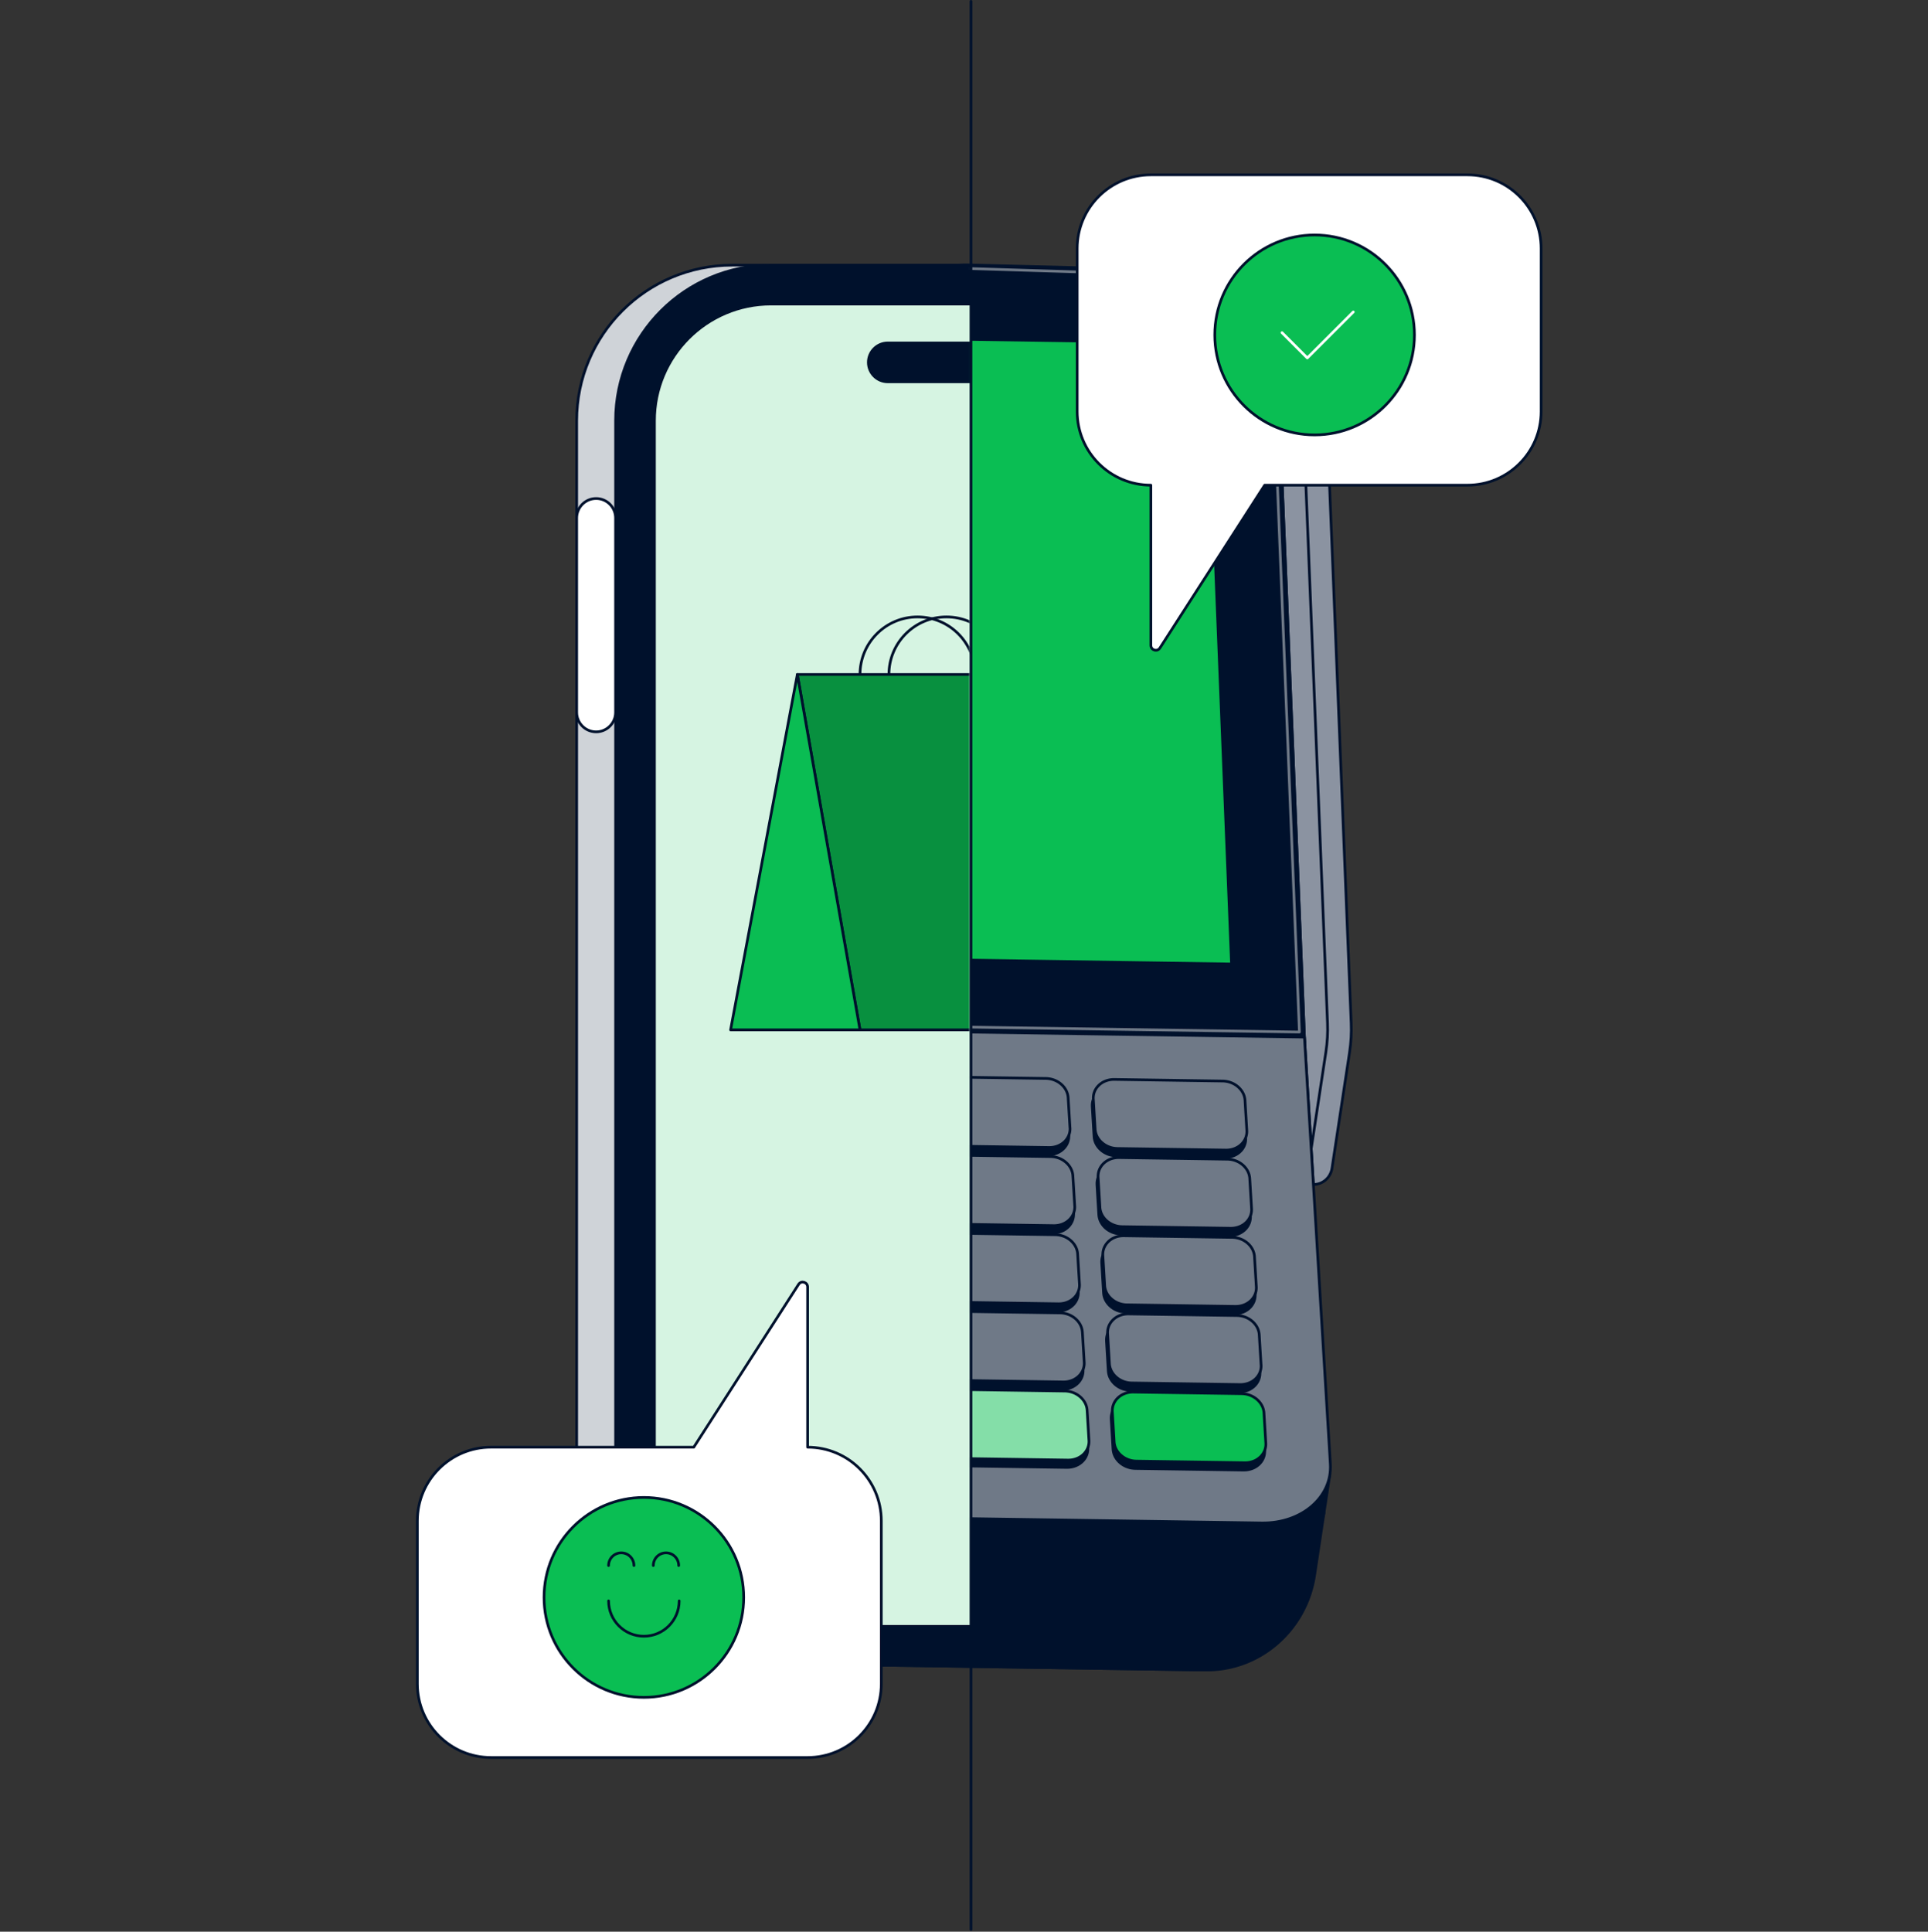 <svg xmlns="http://www.w3.org/2000/svg" fill="none" viewBox="0 0 1080 1082"><rect x="0" y="0" width="1080" height="1082" fill="#333333" stroke="none"/><mask id="a" width="1080" height="1081" x="0" y="0" maskUnits="userSpaceOnUse" style="mask-type:luminance"><path fill="#fff" d="M1080 .75H0v1080h1080z"/></mask><g mask="url(#a)"><path fill="#8B93A1" stroke="#00112C" stroke-linecap="round" stroke-linejoin="round" stroke-width="1.5" d="m755.99 589.37-9.85 65.02c-.8 5.27-5.24 9.13-10.43 9.05l-5.01-82.56-15.56-386.72 13.25.22 13.26.17 15.23 378.54c.22 5.44-.08 10.89-.9 16.27z"/><path stroke="#00112C" stroke-linecap="round" stroke-linejoin="round" stroke-width="1.5" d="m728.49 196.74 15.13 376.2c.22 5.44-.08 10.89-.9 16.27l-10.31 68.02"/><path fill="#00112C" stroke="#00112C" stroke-linecap="round" stroke-miterlimit="10" stroke-width="1.5" d="m719.26 681.32.15-.1L694.9 277.4l-335.27-97.93-11.88 78.38a430 430 0 0 0-4.07 90.34l18.73 310.04h-.06l13.03 214.78c1.99 32.72 28.12 58.34 59.99 58.82l239.87 3.57c30.39.45 56.46-22.18 61.14-53.07l8.58-56.65-25.72-144.37z"/><path stroke="#00112C" stroke-linecap="round" stroke-linejoin="round" stroke-width="1.5" d="M351.14 235.99c-.57 2.5-.79 5.12-.62 7.81l21.3 352.45h-.06l14.51 239.08c1.13 18.6 20.15 33.94 42.48 34.28l274.95 4.09c19.54.29 35.14-11.01 37.98-26.3M728.65 619.34l.15-.1"/><path fill="#00112C" stroke="#00112C" stroke-linecap="round" stroke-miterlimit="10" stroke-width="1.5" d="m730.7 580.89-15.65-389.06c-.89-22.17-18.46-39.77-40.04-40.09l-133.1-3.37c-21.01-.31-183.55 16.82-182.68 38.41l15.64 388.8 355.82 5.29z"/><path stroke="#6F7987" stroke-linecap="round" stroke-linejoin="round" stroke-width="1.5" d="M361.94 186.68c-.39-9.67 3.01-18.82 9.58-25.76s160.99-10.68 170.4-10.54l133.06 4.15c1.79.03 3.58.18 5.34.46 17.82 2.86 31.29 18.4 32.04 36.96l15.53 386.12-350.42-5.21z"/><path fill="#0ABE53" stroke="#0ABE53" stroke-linecap="round" stroke-miterlimit="10" stroke-width="1.5" d="m400.04 189.48 274.39 4.09 13.87 344.86-274.38-4.08z"/><path fill="#6F7987" stroke="#00112C" stroke-linecap="round" stroke-linejoin="round" stroke-width="1.5" d="m374.88 575.6 14.51 239.08c1.13 18.6 20.15 33.94 42.48 34.28l274.95 4.09c22.33.33 39.52-14.48 38.39-33.07L730.7 580.9l-355.82-5.29z"/><path fill="#00112C" stroke="#00112C" stroke-linecap="round" stroke-miterlimit="10" stroke-width="1.5" d="m452.53 921.01-12.66 10.89 233.9 3.48-9.04-10.89c-5.31-6.4-13.05-10.14-21.24-10.27l-165.62-2.46c-9.25-.14-18.24 3.15-25.34 9.25Z"/><path fill="#00112C" stroke="#00112C" stroke-linecap="round" stroke-linejoin="round" stroke-width="1.5" d="M425.24 644.31c-5.77-.93-10.19-5.38-10.51-10.6l-1.02-16.84c-.17-2.72.78-5.33 2.66-7.36 2.23-2.4 5.56-3.75 9.13-3.7l60.65.9c.66 0 1.33.07 1.99.17 5.77.93 10.19 5.38 10.51 10.6l1.02 16.84c.17 2.72-.78 5.33-2.66 7.36-2.23 2.4-5.56 3.75-9.14 3.7l-60.65-.9c-.66 0-1.33-.07-1.99-.17zM524.3 645.78c-5.77-.93-10.19-5.39-10.51-10.6l-1.02-16.84c-.16-2.72.78-5.33 2.66-7.36 2.23-2.4 5.56-3.75 9.13-3.7l60.65.9c.66 0 1.33.07 1.99.17 5.77.93 10.19 5.38 10.51 10.6l1.02 16.84c.17 2.72-.78 5.33-2.66 7.36-2.23 2.4-5.56 3.75-9.13 3.7l-60.65-.9c-.66 0-1.33-.07-1.99-.17M623.37 647.26c-5.77-.93-10.19-5.38-10.51-10.6l-1.02-16.84c-.17-2.72.78-5.33 2.66-7.36 2.23-2.4 5.56-3.75 9.14-3.7l60.65.9c.66 0 1.33.07 1.99.17 5.77.93 10.19 5.38 10.51 10.6l1.02 16.84c.17 2.72-.78 5.33-2.66 7.36-2.23 2.4-5.56 3.75-9.13 3.7l-60.65-.9c-.66 0-1.33-.07-1.99-.17zM427.9 688.08c-5.77-.93-10.19-5.38-10.51-10.6l-1.02-16.84c-.17-2.72.78-5.33 2.66-7.36 2.23-2.4 5.56-3.75 9.13-3.7l60.65.9c.66 0 1.33.07 1.99.17 5.77.93 10.19 5.38 10.51 10.6l1.02 16.84c.17 2.72-.78 5.33-2.66 7.36-2.23 2.4-5.56 3.75-9.14 3.7l-60.65-.9c-.66 0-1.33-.07-1.99-.17zM526.96 689.56c-5.77-.93-10.19-5.38-10.51-10.6l-1.02-16.84c-.17-2.72.78-5.33 2.66-7.36 2.23-2.4 5.56-3.75 9.13-3.7l60.65.9c.66 0 1.33.07 1.99.17 5.77.93 10.19 5.38 10.51 10.6l1.02 16.84c.16 2.72-.78 5.33-2.66 7.36-2.23 2.4-5.56 3.75-9.13 3.7l-60.65-.9c-.66 0-1.33-.07-1.99-.17M626.02 691.03c-5.77-.93-10.19-5.39-10.51-10.61l-1.02-16.83c-.16-2.72.78-5.33 2.66-7.36 2.23-2.4 5.56-3.75 9.13-3.7l60.65.9c.66 0 1.33.07 1.99.17 5.77.93 10.19 5.38 10.51 10.6l1.02 16.84c.17 2.72-.78 5.33-2.66 7.36-2.23 2.4-5.56 3.75-9.13 3.7l-60.65-.9c-.66 0-1.33-.07-1.99-.17M430.55 731.86c-5.77-.93-10.19-5.38-10.51-10.6l-1.02-16.84c-.17-2.72.78-5.33 2.66-7.36 2.23-2.4 5.56-3.75 9.14-3.7l60.65.9c.66 0 1.33.07 1.99.17 5.77.93 10.19 5.38 10.51 10.6l1.02 16.84c.17 2.72-.78 5.33-2.66 7.36-2.23 2.4-5.56 3.75-9.13 3.7l-60.65-.9c-.66 0-1.33-.07-1.99-.17zM529.62 733.33c-5.77-.93-10.19-5.38-10.51-10.6l-1.02-16.84c-.17-2.72.78-5.33 2.66-7.36 2.23-2.4 5.56-3.75 9.13-3.7l60.65.9c.66 0 1.33.07 1.99.17 5.77.93 10.19 5.38 10.51 10.6l1.02 16.84c.17 2.72-.78 5.33-2.66 7.36-2.23 2.4-5.56 3.75-9.14 3.7l-60.65-.9c-.66 0-1.33-.07-1.99-.17zM628.68 734.81c-5.77-.93-10.19-5.38-10.51-10.6l-1.02-16.84c-.17-2.72.78-5.33 2.66-7.36 2.23-2.4 5.56-3.75 9.13-3.7l60.65.9c.66 0 1.33.07 1.99.17 5.77.93 10.19 5.39 10.51 10.6l1.02 16.84c.16 2.72-.78 5.33-2.66 7.36-2.23 2.4-5.56 3.75-9.13 3.7l-60.65-.9c-.66 0-1.33-.07-1.99-.17M433.21 775.64c-5.78-.93-10.19-5.39-10.51-10.61l-1.02-16.83c-.16-2.72.78-5.33 2.66-7.36 2.23-2.4 5.56-3.75 9.13-3.7l60.65.9c.66 0 1.33.07 1.99.17 5.77.93 10.19 5.38 10.51 10.6l1.02 16.84c.17 2.72-.78 5.33-2.66 7.36-2.23 2.4-5.56 3.75-9.13 3.7l-60.65-.9c-.66 0-1.33-.07-1.99-.17M532.27 777.11c-5.77-.93-10.19-5.38-10.51-10.6l-1.02-16.84c-.17-2.72.78-5.33 2.66-7.36 2.23-2.4 5.56-3.75 9.14-3.7l60.65.9c.66 0 1.33.07 1.99.17 5.77.93 10.19 5.38 10.51 10.6l1.02 16.84c.17 2.72-.78 5.33-2.66 7.36-2.23 2.4-5.56 3.75-9.13 3.7l-60.65-.9c-.66 0-1.33-.07-1.99-.17zM631.34 778.58c-5.77-.93-10.19-5.38-10.51-10.6l-1.02-16.84c-.17-2.72.78-5.33 2.66-7.36 2.23-2.4 5.56-3.75 9.13-3.7l60.65.9c.66 0 1.33.07 1.99.17 5.77.93 10.19 5.38 10.51 10.6l1.02 16.84c.17 2.72-.78 5.33-2.66 7.36-2.23 2.4-5.56 3.75-9.14 3.7l-60.65-.9c-.66 0-1.33-.07-1.99-.17z"/><path fill="#00112C" stroke="#00112C" stroke-linecap="round" stroke-miterlimit="10" stroke-width="1.5" d="M435.87 819.41c-5.77-.93-10.19-5.38-10.51-10.6l-1.02-16.84c-.17-2.72.78-5.33 2.66-7.36 2.23-2.4 5.56-3.75 9.13-3.7l60.65.9c.66 0 1.33.07 1.99.17 5.77.93 10.19 5.39 10.51 10.61l1.02 16.83c.16 2.72-.78 5.33-2.66 7.36-2.23 2.4-5.56 3.75-9.13 3.7l-60.65-.9c-.66 0-1.33-.07-1.99-.17ZM534.93 820.89c-5.77-.93-10.19-5.38-10.51-10.6l-1.02-16.84c-.17-2.72.78-5.33 2.66-7.36 2.23-2.4 5.56-3.75 9.14-3.7l60.65.9c.66 0 1.33.07 1.99.17 5.77.93 10.19 5.38 10.51 10.6l1.02 16.84c.17 2.72-.78 5.33-2.66 7.36-2.23 2.4-5.56 3.75-9.13 3.7l-60.65-.9c-.66 0-1.33-.07-1.99-.17zM633.99 822.36c-5.77-.93-10.19-5.38-10.51-10.6l-1.02-16.84c-.17-2.72.78-5.33 2.66-7.36 2.23-2.4 5.56-3.75 9.14-3.7l60.65.9c.66 0 1.33.07 1.99.17 5.77.93 10.19 5.38 10.51 10.6l1.02 16.84c.17 2.72-.78 5.33-2.66 7.36-2.23 2.4-5.56 3.75-9.13 3.7l-60.65-.9c-.66 0-1.33-.07-1.99-.17z"/><path fill="#6F7987" stroke="#00112C" stroke-linecap="round" stroke-linejoin="round" stroke-width="1.5" d="m599.36 631.67-1.02-16.84c-.31-5.07-4.5-9.42-10.03-10.51-.12-.03-.24-.05-.36-.07-.04 0-.07-.02-.11-.02-.13-.02-.26-.03-.38-.05l-.26-.03c-.45-.05-.89-.09-1.34-.09l-60.65-.9c-3.58-.05-6.91 1.29-9.13 3.7-1.88 2.03-2.83 4.64-2.66 7.36l1.02 16.83c.31 5.22 4.73 9.68 10.51 10.61.66.1 1.32.16 1.99.17l60.65.9c3.58.05 6.91-1.29 9.13-3.7 1.88-2.03 2.83-4.64 2.66-7.36zM602.02 675.44 601 658.6c-.31-5.07-4.5-9.42-10.03-10.51-.12-.03-.24-.05-.36-.07-.04 0-.07-.02-.11-.02-.13-.02-.26-.03-.39-.05l-.26-.03c-.45-.05-.9-.09-1.34-.09l-60.65-.9c-3.58-.05-6.91 1.29-9.13 3.7-1.88 2.03-2.83 4.64-2.66 7.36l1.02 16.84c.32 5.22 4.74 9.68 10.51 10.6.66.1 1.32.16 1.99.17l60.65.9c3.58.05 6.91-1.29 9.13-3.7 1.88-2.03 2.83-4.64 2.66-7.36zM425.87 640.18c.66.11 1.32.16 1.99.17l60.65.9c3.58.05 6.91-1.29 9.14-3.7 1.88-2.03 2.83-4.64 2.66-7.36l-1.02-16.84c-.31-5.07-4.5-9.42-10.04-10.51-.12-.03-.24-.05-.36-.07-.04 0-.07-.02-.11-.02-.13-.02-.26-.03-.39-.05l-.26-.03c-.45-.05-.89-.09-1.34-.09l-60.65-.9c-3.58-.05-6.91 1.29-9.13 3.7-1.88 2.03-2.83 4.64-2.66 7.36l1.02 16.84c.32 5.22 4.74 9.68 10.51 10.6zM428.52 683.95c.66.11 1.32.16 1.99.17l60.65.9c3.58.05 6.91-1.29 9.14-3.7 1.88-2.03 2.83-4.64 2.66-7.36l-1.02-16.84c-.31-5.07-4.5-9.42-10.04-10.51a5 5 0 0 0-.36-.07c-.04 0-.07-.02-.11-.02-.13-.02-.26-.03-.38-.05l-.26-.03c-.45-.05-.89-.09-1.34-.09l-60.65-.9c-3.58-.05-6.91 1.29-9.13 3.7-1.88 2.03-2.83 4.64-2.66 7.36l1.02 16.84c.32 5.22 4.74 9.68 10.51 10.6zM431.18 727.73c.66.1 1.32.16 1.99.17l60.65.9c3.58.05 6.91-1.29 9.13-3.7 1.88-2.03 2.83-4.64 2.66-7.36l-1.02-16.84c-.31-5.07-4.5-9.42-10.03-10.51a5 5 0 0 0-.36-.07c-.04 0-.07-.02-.11-.02-.13-.02-.26-.03-.38-.05l-.26-.03c-.45-.05-.89-.09-1.34-.09l-60.65-.9c-3.58-.05-6.91 1.29-9.14 3.7-1.88 2.03-2.83 4.64-2.66 7.36l1.02 16.84c.32 5.22 4.74 9.68 10.51 10.6zM508.27 761.52l-1.02-16.84c-.31-5.07-4.5-9.42-10.03-10.51a5 5 0 0 0-.36-.07c-.04 0-.07-.02-.11-.02-.13-.02-.26-.03-.38-.05l-.26-.03c-.45-.05-.89-.09-1.34-.09l-60.65-.9c-3.58-.05-6.91 1.29-9.13 3.7-1.88 2.03-2.83 4.64-2.66 7.36l1.02 16.83c.31 5.22 4.73 9.68 10.51 10.6.66.11 1.32.16 1.99.17l60.65.9c3.58.05 6.91-1.29 9.13-3.7 1.88-2.03 2.83-4.64 2.66-7.36zM623.99 643.12c.66.1 1.32.16 1.99.17l60.65.9c3.58.05 6.91-1.29 9.13-3.7 1.88-2.03 2.83-4.64 2.66-7.36l-1.02-16.84c-.31-5.07-4.5-9.42-10.04-10.51a5 5 0 0 0-.36-.07c-.04 0-.07-.02-.11-.02-.13-.02-.26-.03-.39-.05l-.26-.03c-.45-.05-.89-.09-1.34-.09l-60.65-.9c-3.58-.05-6.91 1.29-9.14 3.7-1.88 2.03-2.83 4.64-2.66 7.36l1.02 16.84c.32 5.22 4.74 9.68 10.51 10.6zM626.65 686.9c.66.1 1.32.16 1.99.17l60.65.9c3.58.05 6.91-1.29 9.13-3.7 1.88-2.03 2.83-4.64 2.66-7.36l-1.02-16.84c-.31-5.07-4.5-9.42-10.03-10.51a5 5 0 0 0-.36-.07c-.04 0-.07-.02-.11-.02-.13-.02-.26-.03-.39-.05l-.26-.03c-.45-.05-.9-.09-1.34-.09l-60.65-.9c-3.58-.05-6.91 1.29-9.13 3.7-1.88 2.03-2.83 4.64-2.66 7.36l1.02 16.83c.31 5.22 4.73 9.68 10.51 10.61zM530.24 729.2c.66.11 1.32.16 1.99.17l60.65.9c3.58.05 6.91-1.29 9.14-3.7 1.88-2.03 2.83-4.64 2.66-7.36l-1.02-16.84c-.31-5.07-4.5-9.42-10.04-10.51a5 5 0 0 0-.36-.07c-.04 0-.07-.02-.11-.02-.13-.02-.26-.03-.38-.05l-.26-.03c-.45-.05-.89-.09-1.34-.09l-60.65-.9c-3.58-.05-6.91 1.29-9.13 3.7-1.88 2.03-2.83 4.64-2.66 7.36l1.02 16.84c.32 5.22 4.74 9.68 10.51 10.6zM629.31 730.68c.66.11 1.32.16 1.99.17l60.65.9c3.58.05 6.91-1.29 9.13-3.7 1.88-2.03 2.83-4.64 2.66-7.36l-1.02-16.84c-.31-5.07-4.49-9.42-10.03-10.51-.12-.03-.24-.05-.37-.07-.04 0-.07-.02-.11-.02-.13-.02-.26-.03-.38-.05l-.26-.03c-.45-.05-.89-.09-1.34-.09l-60.65-.9c-3.58-.05-6.91 1.29-9.13 3.7-1.88 2.03-2.83 4.64-2.66 7.36l1.02 16.84c.32 5.22 4.74 9.68 10.51 10.6zM606.31 746.16c-.31-5.07-4.5-9.42-10.03-10.51a5 5 0 0 0-.36-.07c-.04 0-.07-.02-.11-.02-.13-.02-.26-.03-.38-.05l-.26-.03c-.45-.05-.89-.09-1.34-.09l-60.65-.9c-3.58-.05-6.91 1.29-9.14 3.7-1.88 2.03-2.83 4.64-2.66 7.36l1.02 16.84c.32 5.22 4.74 9.68 10.51 10.6.66.1 1.32.16 1.99.17l60.65.9c3.58.05 6.91-1.29 9.13-3.7 1.88-2.03 2.83-4.64 2.66-7.36l-1.02-16.84zM706.4 764.47l-1.02-16.84c-.31-5.07-4.5-9.42-10.03-10.51-.12-.03-.24-.05-.36-.07-.04 0-.07-.02-.11-.02-.13-.02-.25-.03-.38-.05l-.27-.03c-.45-.05-.89-.09-1.34-.09l-60.65-.9c-3.58-.05-6.91 1.29-9.13 3.7-1.88 2.03-2.83 4.64-2.66 7.36l1.02 16.84c.32 5.22 4.74 9.68 10.51 10.6.66.11 1.32.16 1.99.17l60.65.9c3.58.05 6.91-1.29 9.14-3.7 1.88-2.03 2.83-4.64 2.66-7.36z"/><path fill="#fff" stroke="#00112C" stroke-linecap="round" stroke-miterlimit="10" stroke-width="1.5" d="m510.93 805.3-1.02-16.83c-.31-5.08-4.5-9.42-10.04-10.51-.12-.02-.24-.05-.36-.07-.04 0-.07-.02-.11-.02-.13-.02-.26-.03-.39-.05l-.26-.03c-.45-.05-.9-.09-1.34-.09l-60.65-.9c-3.58-.05-6.91 1.29-9.13 3.7-1.88 2.03-2.83 4.64-2.66 7.36l1.02 16.84c.32 5.22 4.74 9.68 10.51 10.6.66.11 1.32.16 1.99.17l60.65.9c3.58.05 6.91-1.29 9.13-3.7 1.88-2.03 2.83-4.64 2.66-7.36z"/><path fill="#84DEA8" stroke="#00112C" stroke-linecap="round" stroke-linejoin="round" stroke-width="1.5" d="m609.99 806.77-1.02-16.84c-.31-5.07-4.5-9.42-10.03-10.51a5 5 0 0 0-.36-.07c-.04 0-.07-.02-.11-.02-.13-.02-.26-.03-.38-.05l-.26-.03c-.45-.05-.89-.09-1.34-.09l-60.65-.9c-3.58-.05-6.91 1.29-9.14 3.7-1.88 2.03-2.83 4.64-2.66 7.36l1.02 16.84c.32 5.22 4.74 9.68 10.51 10.6.66.1 1.32.16 1.99.17l60.65.9c3.58.05 6.91-1.29 9.13-3.7 1.88-2.03 2.83-4.64 2.66-7.36z"/><path fill="#0ABE53" stroke="#00112C" stroke-linecap="round" stroke-miterlimit="10" stroke-width="1.5" d="m709.05 808.25-1.02-16.84c-.31-5.07-4.5-9.42-10.03-10.51a5 5 0 0 0-.36-.07c-.04 0-.07-.02-.11-.02-.13-.02-.25-.03-.38-.05l-.26-.03c-.45-.05-.89-.09-1.34-.09l-60.65-.9c-3.58-.05-6.91 1.29-9.14 3.7-1.88 2.03-2.83 4.64-2.66 7.36l1.02 16.84c.32 5.22 4.74 9.68 10.51 10.6.66.11 1.32.16 1.99.17l60.65.9c3.58.05 6.91-1.29 9.13-3.7 1.88-2.03 2.83-4.64 2.66-7.36z"/><mask id="b" width="319" height="913" x="225" y="103" maskUnits="userSpaceOnUse" style="mask-type:luminance"><path fill="#fff" d="M225.52 1015.42h318.39V103.27H225.52z"/></mask><g stroke="#00112C" stroke-linecap="round" stroke-linejoin="round" stroke-width="1.5" mask="url(#b)"><path fill="#CFD3D8" d="M628.01 148.53H410.17c-48.121 0-87.13 39.009-87.13 87.13v609.93c0 48.121 39.009 87.13 87.13 87.13h217.84c48.121 0 87.13-39.009 87.13-87.13V235.66c0-48.121-39.009-87.13-87.13-87.13"/><path fill="#00112C" d="M649.8 148.53H431.96c-48.12 0-87.13 39.009-87.13 87.13v609.93c0 48.121 39.01 87.13 87.13 87.13H649.8c48.121 0 87.13-39.009 87.13-87.13V235.66c0-48.121-39.009-87.13-87.13-87.13"/><path fill="#D6F4E2" d="M649.79 170.31H431.96c-36.092 0-65.35 29.258-65.35 65.35v609.93c0 36.092 29.258 65.35 65.35 65.35h217.83c36.092 0 65.35-29.258 65.35-65.35V235.66c0-36.092-29.258-65.35-65.35-65.35"/><path fill="#00112C" d="M584.44 192.09h-87.13c-6.01 0-10.89 4.88-10.89 10.89s4.88 10.89 10.89 10.89h87.13c6.02 0 10.89-4.88 10.89-10.89s-4.88-10.89-10.89-10.89"/><path fill="#fff" d="M344.82 290.12c0-6.014-4.876-10.89-10.89-10.89s-10.89 4.876-10.89 10.89v108.92c0 6.014 4.876 10.89 10.89 10.89s10.89-4.876 10.89-10.89z"/></g></g><path fill="#fff" stroke="#00112C" stroke-linecap="round" stroke-linejoin="round" stroke-width="1.5" d="M275.05 984.43H452.4c22.79 0 41.27-18.48 41.27-41.27v-91.28c0-22.79-18.48-41.27-41.27-41.27v-89.73c0-2.74-3.58-3.8-5.06-1.49l-58.7 91.22H275.05c-22.79 0-41.27 18.48-41.27 41.27v91.28c0 22.79 18.48 41.27 41.27 41.27"/><path fill="#0ABE53" stroke="#00112C" stroke-linecap="round" stroke-linejoin="round" stroke-width="1.5" d="M360.68 950.74c30.88 0 55.92-25.07 55.92-55.99s-25.04-55.99-55.92-55.99-55.92 25.07-55.92 55.99 25.04 55.99 55.92 55.99"/><path stroke="#00112C" stroke-linecap="round" stroke-linejoin="round" stroke-width="1.5" d="M380.45 896.69c0 10.94-8.85 19.8-19.77 19.8s-19.77-8.86-19.77-19.8M340.9 876.9c0-3.93 3.18-7.12 7.11-7.12s7.11 3.19 7.11 7.12M365.97 876.9c0-3.93 3.18-7.12 7.11-7.12s7.11 3.19 7.11 7.12"/><path fill="#fff" stroke="#00112C" stroke-linecap="round" stroke-linejoin="round" stroke-width="1.5" d="M822.02 97.93H644.67c-22.79 0-41.27 18.48-41.27 41.27v91.28c0 22.79 18.48 41.27 41.27 41.27v89.73c0 2.74 3.58 3.8 5.06 1.49l58.7-91.22h113.59c22.79 0 41.27-18.48 41.27-41.27V139.2c0-22.79-18.48-41.27-41.27-41.27"/><path fill="#0ABE53" stroke="#00112C" stroke-linecap="round" stroke-linejoin="round" stroke-width="1.5" d="M736.4 131.62c-30.88 0-55.92 25.07-55.92 55.99s25.04 55.99 55.92 55.99 55.92-25.07 55.92-55.99-25.04-55.99-55.92-55.99"/><path stroke="#fff" stroke-linecap="round" stroke-linejoin="round" stroke-width="1.5" d="m718.12 186.32 14.18 14.18 25.77-25.77"/><mask id="c" width="173" height="331" x="371" y="296" maskUnits="userSpaceOnUse" style="mask-type:luminance"><path fill="#fff" d="M543.23 296.23H371.08V626.4h172.15z"/></mask><g stroke="#00112C" stroke-linecap="round" stroke-linejoin="round" stroke-width="1.5" mask="url(#c)"><path d="M530.18 410.03c17.806 0 32.24-14.434 32.24-32.24s-14.434-32.24-32.24-32.24-32.24 14.434-32.24 32.24 14.434 32.24 32.24 32.24"/><path d="M513.98 410.03c17.806 0 32.24-14.434 32.24-32.24s-14.434-32.24-32.24-32.24-32.24 14.434-32.24 32.24 14.434 32.24 32.24 32.24"/><path fill="#08903F" d="M481.74 576.85h154.25L600.9 377.79H446.64z"/><path fill="#0ABD53" d="M409.25 576.85h72.49l-35.1-199.06z"/></g><path stroke="#00112C" stroke-linecap="round" stroke-linejoin="round" stroke-width="1.5" d="M543.91.75v1080"/></svg>